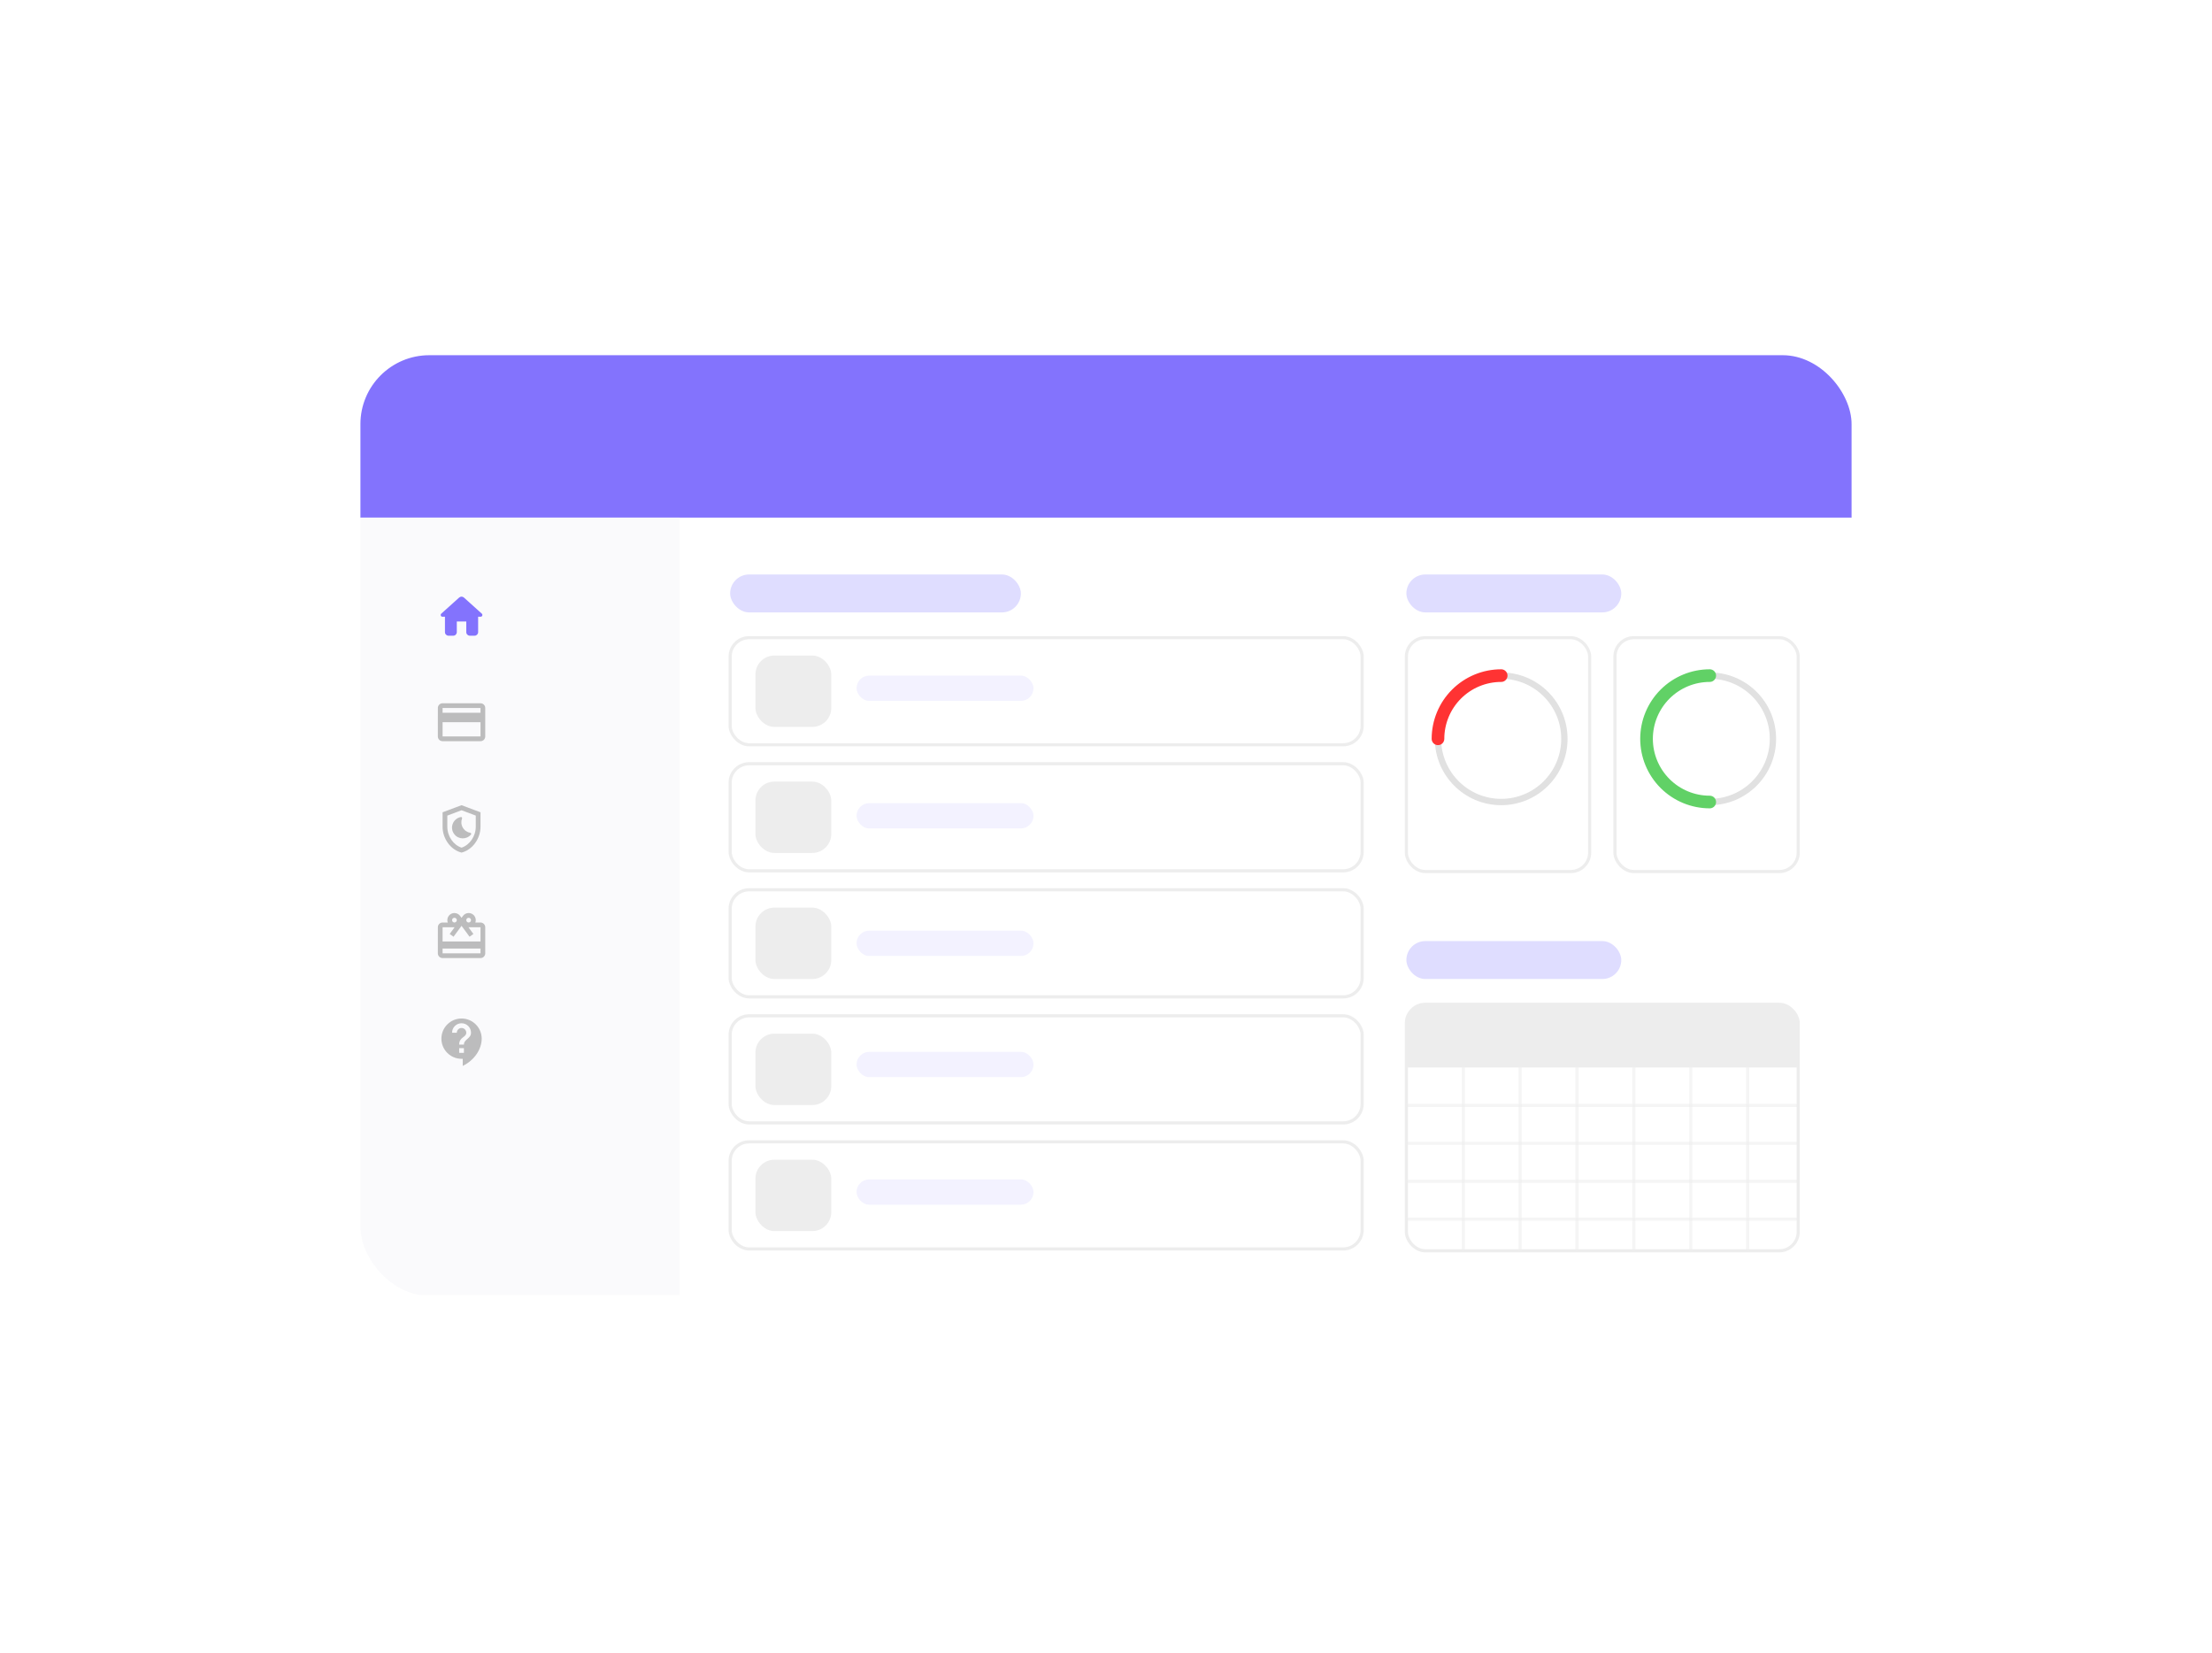 <svg width="336" height="251" viewBox="0 0 336 251" fill="none" xmlns="http://www.w3.org/2000/svg">
<g opacity="0.8" filter="url(#filter0_d_12_32577)">
<g clip-path="url(#clip0_12_32577)">
<rect x="54.748" y="53.949" width="226.504" height="142.871" rx="10.468" fill="white"/>
<rect x="54.269" y="53.652" width="227.52" height="24.96" fill="#6450FD"/>
<rect x="54.269" y="78.612" width="48.96" height="118.08" fill="#F9F9FB"/>
<path d="M68.848 96.552C69.147 96.552 69.388 96.31 69.388 96.012V94.392H70.828V96.012C70.828 96.31 71.07 96.552 71.368 96.552H72.088C72.386 96.552 72.628 96.31 72.628 96.012V93.672H73.005C73.252 93.672 73.369 93.367 73.185 93.201L70.469 90.757C70.264 90.572 69.952 90.572 69.747 90.757L67.031 93.201C66.847 93.367 66.965 93.672 67.212 93.672H67.588V96.012C67.588 96.31 67.83 96.552 68.128 96.552H68.848Z" fill="#6450FD"/>
<path d="M72.988 106.812H67.228C66.829 106.812 66.512 107.132 66.512 107.532L66.508 111.852C66.508 112.251 66.829 112.572 67.228 112.572H72.988C73.388 112.572 73.708 112.251 73.708 111.852V107.532C73.708 107.132 73.388 106.812 72.988 106.812ZM72.988 111.852H67.228V109.692H72.988V111.852ZM72.988 108.252H67.228V107.532H72.988V108.252Z" fill="#5F5F5F" fill-opacity="0.5"/>
<path d="M70.108 122.292L67.228 123.372V125.564C67.228 127.382 68.456 129.078 70.108 129.492C71.76 129.078 72.988 127.382 72.988 125.564V123.372L70.108 122.292ZM72.268 125.564C72.268 127.004 71.35 128.336 70.108 128.743C68.866 128.336 67.948 127.008 67.948 125.564V123.872L70.108 123.062L72.268 123.872V125.564Z" fill="#5F5F5F" fill-opacity="0.5"/>
<path d="M69.032 126.731C69.662 127.512 70.875 127.537 71.537 126.756C71.62 126.659 71.566 126.511 71.444 126.489C70.979 126.414 70.551 126.137 70.299 125.697C70.043 125.258 70.018 124.751 70.184 124.308C70.227 124.189 70.126 124.07 70 124.092C68.798 124.315 68.24 125.751 69.032 126.731Z" fill="#5F5F5F" fill-opacity="0.5"/>
<path d="M72.988 140.112H72.204C72.243 140.001 72.268 139.878 72.268 139.752C72.268 139.155 71.786 138.672 71.188 138.672C70.81 138.672 70.483 138.867 70.288 139.158L70.108 139.399L69.928 139.155C69.734 138.867 69.406 138.672 69.028 138.672C68.431 138.672 67.948 139.155 67.948 139.752C67.948 139.878 67.974 140.001 68.013 140.112H67.228C66.829 140.112 66.512 140.433 66.512 140.832L66.508 144.792C66.508 145.192 66.829 145.512 67.228 145.512H72.988C73.388 145.512 73.708 145.192 73.708 144.792V140.832C73.708 140.433 73.388 140.112 72.988 140.112ZM71.188 139.392C71.386 139.392 71.548 139.554 71.548 139.752C71.548 139.95 71.386 140.112 71.188 140.112C70.99 140.112 70.828 139.95 70.828 139.752C70.828 139.554 70.99 139.392 71.188 139.392ZM69.028 139.392C69.226 139.392 69.388 139.554 69.388 139.752C69.388 139.95 69.226 140.112 69.028 140.112C68.83 140.112 68.668 139.95 68.668 139.752C68.668 139.554 68.83 139.392 69.028 139.392ZM72.988 144.792H67.228V144.072H72.988V144.792ZM72.988 142.992H67.228V140.832H69.057L68.308 141.851L68.891 142.272L70.108 140.616L71.325 142.272L71.908 141.851L71.159 140.832H72.988V142.992Z" fill="#5F5F5F" fill-opacity="0.5"/>
<path d="M70.108 154.692C68.42 154.692 67.048 156.063 67.048 157.752C67.048 159.44 68.42 160.812 70.108 160.812H70.288V161.892C72.038 161.049 73.168 159.372 73.168 157.752C73.168 156.063 71.797 154.692 70.108 154.692ZM70.468 159.912H69.748V159.192H70.468V159.912ZM70.468 158.652H69.748C69.748 157.482 70.828 157.572 70.828 156.852C70.828 156.456 70.504 156.132 70.108 156.132C69.712 156.132 69.388 156.456 69.388 156.852H68.668C68.668 156.056 69.313 155.412 70.108 155.412C70.904 155.412 71.548 156.056 71.548 156.852C71.548 157.752 70.468 157.842 70.468 158.652Z" fill="#5F5F5F" fill-opacity="0.5"/>
<rect x="110.909" y="87.252" width="44.16" height="5.76" rx="2.88" fill="#D7D4FF"/>
<rect x="213.628" y="87.252" width="32.64" height="5.76" rx="2.88" fill="#D7D4FF"/>
<rect x="213.628" y="142.932" width="32.64" height="5.76" rx="2.88" fill="#D7D4FF"/>
<rect x="110.909" y="96.852" width="96" height="16.264" rx="2.88" stroke="#E9E9E9" stroke-width="0.48"/>
<rect x="114.749" y="99.563" width="11.52" height="10.842" rx="2.88" fill="#E9E9E9"/>
<rect x="130.109" y="102.612" width="26.88" height="3.84" rx="1.92" fill="#F0EFFF"/>
<rect x="110.909" y="115.996" width="96" height="16.264" rx="2.88" stroke="#E9E9E9" stroke-width="0.48"/>
<rect x="114.749" y="118.706" width="11.52" height="10.842" rx="2.88" fill="#E9E9E9"/>
<rect x="130.109" y="121.982" width="26.88" height="3.84" rx="1.92" fill="#F0EFFF"/>
<rect x="110.909" y="135.139" width="96" height="16.264" rx="2.88" stroke="#E9E9E9" stroke-width="0.48"/>
<rect x="114.749" y="137.85" width="11.52" height="10.842" rx="2.88" fill="#E9E9E9"/>
<rect x="130.109" y="141.352" width="26.88" height="3.84" rx="1.92" fill="#F0EFFF"/>
<rect x="110.909" y="154.283" width="96" height="16.264" rx="2.88" stroke="#E9E9E9" stroke-width="0.48"/>
<rect x="114.749" y="156.993" width="11.52" height="10.842" rx="2.88" fill="#E9E9E9"/>
<rect x="130.109" y="159.76" width="26.88" height="3.84" rx="1.92" fill="#F0EFFF"/>
<rect x="110.909" y="173.427" width="96" height="16.264" rx="2.88" stroke="#E9E9E9" stroke-width="0.48"/>
<rect x="114.749" y="176.137" width="11.52" height="10.842" rx="2.88" fill="#E9E9E9"/>
<rect x="130.109" y="179.13" width="26.88" height="3.84" rx="1.92" fill="#F0EFFF"/>
<rect x="213.628" y="96.852" width="27.84" height="35.52" rx="2.88" stroke="#E9E9E9" stroke-width="0.48"/>
<circle cx="228.028" cy="112.212" r="9.6" stroke="#D9D9D9" stroke-width="0.96"/>
<path d="M228.028 102.612C226.768 102.612 225.519 102.86 224.354 103.342C223.19 103.825 222.131 104.532 221.24 105.423C220.349 106.315 219.641 107.373 219.159 108.538C218.677 109.703 218.428 110.951 218.428 112.212" stroke="#FF0000" stroke-width="1.92" stroke-linecap="round"/>
<rect x="213.628" y="152.533" width="59.52" height="37.44" rx="2.88" stroke="#E9E9E9" stroke-width="0.48"/>
<path d="M213.628 155.413C213.628 153.822 214.918 152.533 216.508 152.533H270.268C271.859 152.533 273.148 153.822 273.148 155.413V162.133H213.628V155.413Z" fill="#E9E9E9"/>
<path d="M222.269 152.533V189.973" stroke="#E9E9E9" stroke-opacity="0.5" stroke-width="0.48"/>
<path d="M230.909 152.533V189.973" stroke="#E9E9E9" stroke-opacity="0.5" stroke-width="0.48"/>
<path d="M239.548 152.533V189.973" stroke="#E9E9E9" stroke-opacity="0.5" stroke-width="0.48"/>
<path d="M248.188 152.533V189.973" stroke="#E9E9E9" stroke-opacity="0.5" stroke-width="0.48"/>
<path d="M256.829 152.533V189.973" stroke="#E9E9E9" stroke-opacity="0.5" stroke-width="0.48"/>
<path d="M265.469 152.533V189.973" stroke="#E9E9E9" stroke-opacity="0.5" stroke-width="0.48"/>
<path d="M273.148 167.893L213.628 167.893" stroke="#E9E9E9" stroke-opacity="0.5" stroke-width="0.48"/>
<path d="M273.148 173.653L213.628 173.653" stroke="#E9E9E9" stroke-opacity="0.5" stroke-width="0.48"/>
<path d="M273.148 179.414L213.628 179.414" stroke="#E9E9E9" stroke-opacity="0.5" stroke-width="0.48"/>
<path d="M273.148 185.173L213.628 185.173" stroke="#E9E9E9" stroke-opacity="0.5" stroke-width="0.48"/>
<rect x="245.308" y="96.852" width="27.84" height="35.52" rx="2.88" stroke="#E9E9E9" stroke-width="0.48"/>
<circle cx="259.707" cy="112.212" r="9.6" stroke="#D9D9D9" stroke-width="0.96"/>
<path d="M259.707 102.612C257.161 102.612 254.72 103.623 252.919 105.423C251.119 107.224 250.107 109.665 250.107 112.212C250.107 114.758 251.119 117.199 252.919 119C254.72 120.8 257.161 121.812 259.707 121.812" stroke="#3AC640" stroke-width="1.92" stroke-linecap="round"/>
</g>
</g>
<defs>
<filter id="filter0_d_12_32577" x="0.819" y="0.019" width="334.362" height="250.73" filterUnits="userSpaceOnUse" color-interpolation-filters="sRGB">
<feFlood flood-opacity="0" result="BackgroundImageFix"/>
<feColorMatrix in="SourceAlpha" type="matrix" values="0 0 0 0 0 0 0 0 0 0 0 0 0 0 0 0 0 0 127 0" result="hardAlpha"/>
<feOffset/>
<feGaussianBlur stdDeviation="26.965"/>
<feComposite in2="hardAlpha" operator="out"/>
<feColorMatrix type="matrix" values="0 0 0 0 0.337 0 0 0 0 0.259 0 0 0 0 1 0 0 0 0.25 0"/>
<feBlend mode="normal" in2="BackgroundImageFix" result="effect1_dropShadow_12_32577"/>
<feBlend mode="normal" in="SourceGraphic" in2="effect1_dropShadow_12_32577" result="shape"/>
</filter>
<clipPath id="clip0_12_32577">
<rect x="54.748" y="53.949" width="226.504" height="142.871" rx="10.468" fill="white"/>
</clipPath>
</defs>
</svg>
